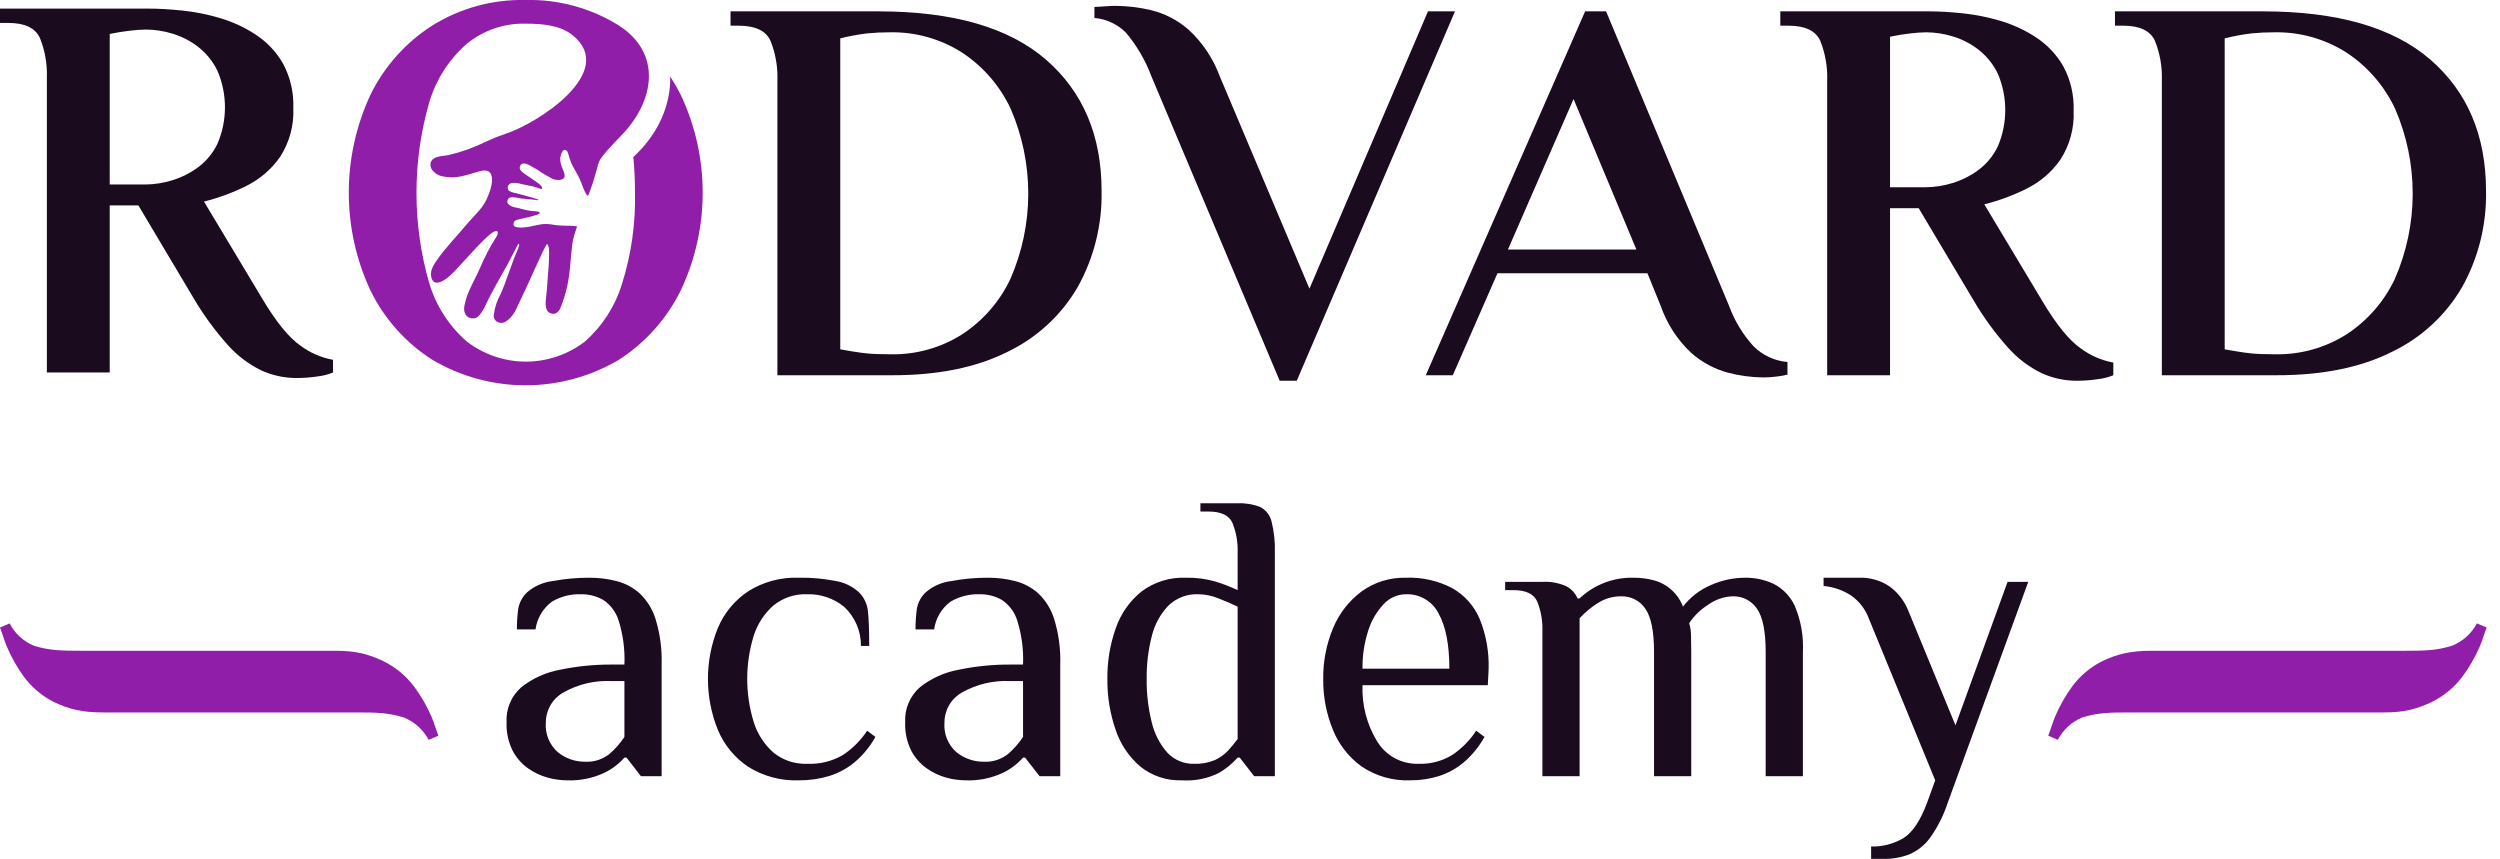 <?xml version="1.0" encoding="UTF-8"?> <svg xmlns="http://www.w3.org/2000/svg" width="163" height="56" viewBox="0 0 163 56" fill="none"> <g clip-path="url(#clip0_7_117)"> <path d="M36.937 50.877C36.523 50.872 36.11 50.813 35.711 50.702C35.252 50.577 34.818 50.371 34.43 50.096C34.005 49.795 33.659 49.398 33.419 48.936C33.14 48.367 33.005 47.737 33.028 47.103C33.003 46.673 33.077 46.244 33.242 45.847C33.408 45.45 33.662 45.096 33.985 44.811C34.722 44.226 35.593 43.833 36.52 43.666C37.632 43.435 38.767 43.322 39.903 43.329H40.712C40.753 42.357 40.625 41.385 40.334 40.457C40.163 39.905 39.806 39.429 39.323 39.109C38.883 38.862 38.386 38.737 37.881 38.745C37.214 38.722 36.554 38.891 35.98 39.231C35.692 39.446 35.449 39.717 35.267 40.027C35.084 40.337 34.964 40.68 34.915 41.037H33.702C33.7 40.6 33.727 40.163 33.783 39.729C33.85 39.3 34.059 38.906 34.376 38.611C34.849 38.208 35.431 37.955 36.048 37.883C36.83 37.738 37.624 37.666 38.42 37.667C39.016 37.665 39.609 37.737 40.186 37.883C40.746 38.023 41.264 38.296 41.696 38.678C42.187 39.144 42.549 39.729 42.747 40.377C43.038 41.333 43.17 42.33 43.138 43.329V50.608H41.79L40.847 49.395H40.712C40.343 49.813 39.894 50.152 39.391 50.392C38.624 50.749 37.782 50.915 36.937 50.877L36.937 50.877ZM38.151 49.664C38.719 49.696 39.28 49.519 39.728 49.165C40.107 48.841 40.438 48.464 40.712 48.047V44.407H39.903C38.798 44.347 37.699 44.604 36.735 45.148C36.388 45.343 36.099 45.627 35.897 45.97C35.696 46.314 35.59 46.705 35.589 47.103C35.559 47.465 35.614 47.829 35.75 48.166C35.886 48.504 36.098 48.804 36.371 49.044C36.874 49.451 37.503 49.67 38.151 49.664V49.664ZM52.089 50.877C50.919 50.922 49.763 50.612 48.773 49.988C47.895 49.399 47.211 48.564 46.805 47.588C45.942 45.457 45.942 43.074 46.805 40.943C47.214 39.972 47.898 39.143 48.773 38.557C49.763 37.933 50.919 37.623 52.089 37.667C52.899 37.654 53.708 37.726 54.502 37.883C55.06 37.977 55.579 38.23 55.998 38.611C56.337 38.946 56.547 39.39 56.591 39.864C56.645 40.358 56.672 41.109 56.672 42.115H56.133C56.138 41.638 56.044 41.165 55.856 40.726C55.668 40.288 55.391 39.893 55.041 39.568C54.362 39.011 53.505 38.719 52.628 38.745C51.825 38.713 51.038 38.977 50.418 39.487C49.818 40.018 49.375 40.703 49.137 41.468C48.58 43.291 48.58 45.239 49.137 47.063C49.373 47.833 49.816 48.523 50.418 49.058C51.038 49.568 51.825 49.832 52.628 49.799C53.439 49.835 54.244 49.639 54.947 49.233C55.58 48.816 56.121 48.275 56.538 47.642L57.077 48.047C56.73 48.671 56.273 49.228 55.729 49.691C55.24 50.097 54.677 50.404 54.071 50.594C53.428 50.789 52.76 50.884 52.089 50.877L52.089 50.877ZM62.927 50.877C62.512 50.872 62.1 50.813 61.7 50.702C61.241 50.577 60.808 50.371 60.42 50.096C59.995 49.795 59.649 49.398 59.409 48.936C59.129 48.367 58.995 47.737 59.018 47.103C58.993 46.673 59.066 46.244 59.232 45.847C59.398 45.45 59.652 45.096 59.975 44.811C60.712 44.226 61.583 43.833 62.509 43.666C63.622 43.435 64.756 43.322 65.893 43.329H66.702C66.743 42.357 66.615 41.385 66.324 40.457C66.153 39.905 65.795 39.429 65.313 39.109C64.873 38.862 64.375 38.737 63.871 38.745C63.204 38.722 62.544 38.891 61.97 39.231C61.682 39.446 61.439 39.717 61.256 40.027C61.074 40.337 60.954 40.68 60.905 41.037H59.692C59.69 40.6 59.717 40.163 59.773 39.729C59.839 39.3 60.048 38.906 60.366 38.611C60.839 38.208 61.421 37.955 62.038 37.883C62.82 37.738 63.614 37.666 64.41 37.667C65.005 37.665 65.598 37.737 66.176 37.883C66.736 38.023 67.253 38.296 67.686 38.678C68.177 39.144 68.539 39.729 68.737 40.377C69.028 41.333 69.16 42.33 69.128 43.329V50.608H67.78L66.836 49.395H66.702C66.333 49.813 65.884 50.152 65.38 50.392C64.614 50.749 63.772 50.915 62.927 50.877L62.927 50.877ZM64.14 49.664C64.709 49.696 65.27 49.519 65.718 49.165C66.097 48.841 66.428 48.464 66.702 48.047V44.407H65.893C64.788 44.347 63.688 44.604 62.725 45.148C62.378 45.343 62.088 45.627 61.887 45.97C61.686 46.314 61.579 46.705 61.579 47.103C61.549 47.465 61.604 47.829 61.739 48.166C61.875 48.504 62.088 48.804 62.361 49.044C62.864 49.451 63.493 49.67 64.14 49.664V49.664ZM77.054 50.877C76.078 50.912 75.122 50.596 74.358 49.988C73.609 49.351 73.05 48.521 72.741 47.588C72.371 46.522 72.189 45.4 72.201 44.272C72.186 43.138 72.374 42.011 72.754 40.943C73.08 40.005 73.664 39.178 74.439 38.557C75.271 37.939 76.289 37.625 77.324 37.667C77.98 37.653 78.635 37.74 79.265 37.923C79.754 38.074 80.231 38.259 80.694 38.476V36.049C80.72 35.381 80.605 34.715 80.357 34.095C80.132 33.6 79.615 33.353 78.807 33.353H78.267V32.814H80.694C81.195 32.791 81.696 32.874 82.163 33.057C82.348 33.151 82.51 33.284 82.638 33.447C82.766 33.61 82.857 33.799 82.905 34C83.072 34.67 83.145 35.36 83.12 36.049V50.608H81.772L80.829 49.395H80.694C80.344 49.788 79.934 50.125 79.481 50.392C78.729 50.767 77.892 50.934 77.054 50.877V50.877ZM77.863 49.799C78.325 49.817 78.785 49.734 79.211 49.556C79.531 49.411 79.819 49.205 80.06 48.95C80.286 48.706 80.498 48.449 80.694 48.181V39.554C80.281 39.356 79.854 39.172 79.413 39.002C79.006 38.837 78.572 38.75 78.133 38.745C77.774 38.73 77.415 38.787 77.079 38.915C76.743 39.042 76.436 39.237 76.178 39.487C75.651 40.041 75.279 40.724 75.1 41.468C74.864 42.384 74.751 43.327 74.763 44.272C74.753 45.212 74.861 46.15 75.086 47.063C75.252 47.801 75.599 48.487 76.097 49.058C76.321 49.301 76.595 49.493 76.899 49.621C77.204 49.749 77.533 49.81 77.863 49.799V49.799ZM91.936 50.877C90.822 50.919 89.723 50.608 88.796 49.988C87.951 49.384 87.296 48.551 86.908 47.588C86.477 46.537 86.262 45.409 86.275 44.272C86.259 43.13 86.479 41.996 86.922 40.943C87.315 39.994 87.958 39.169 88.782 38.557C89.621 37.954 90.634 37.642 91.667 37.667C92.721 37.627 93.766 37.864 94.7 38.354C95.498 38.81 96.123 39.516 96.479 40.363C96.893 41.39 97.09 42.491 97.059 43.598L97.005 44.677H88.836C88.786 45.967 89.119 47.242 89.793 48.343C90.072 48.801 90.467 49.177 90.938 49.433C91.409 49.689 91.94 49.815 92.476 49.799C93.248 49.828 94.011 49.631 94.673 49.233C95.299 48.813 95.836 48.272 96.25 47.642L96.789 48.047C96.444 48.669 95.992 49.225 95.455 49.691C94.979 50.094 94.43 50.401 93.837 50.594C93.222 50.788 92.581 50.883 91.936 50.877H91.936ZM88.836 43.598H94.498C94.498 42.035 94.264 40.835 93.797 39.999C93.599 39.608 93.293 39.282 92.916 39.06C92.538 38.838 92.105 38.728 91.667 38.745C91.396 38.747 91.128 38.804 90.88 38.913C90.632 39.022 90.409 39.181 90.225 39.379C89.761 39.87 89.415 40.46 89.213 41.104C88.95 41.909 88.822 42.752 88.836 43.598V43.598ZM100.564 50.608V41.172C100.59 40.504 100.475 39.838 100.227 39.217C100.002 38.723 99.485 38.476 98.677 38.476H98.137V37.937H100.564C101.096 37.907 101.627 38.004 102.114 38.22C102.447 38.389 102.709 38.671 102.855 39.015H102.99C103.936 38.122 105.195 37.638 106.495 37.667C106.936 37.664 107.376 37.718 107.803 37.829C108.239 37.94 108.642 38.155 108.978 38.455C109.313 38.756 109.572 39.133 109.73 39.554C110.202 38.94 110.824 38.457 111.537 38.152C112.24 37.836 113.003 37.671 113.774 37.667C114.421 37.659 115.062 37.797 115.648 38.071C116.256 38.383 116.74 38.892 117.023 39.514C117.423 40.463 117.603 41.491 117.549 42.52V50.608H115.122V42.52C115.122 41.172 114.934 40.228 114.556 39.689C114.382 39.43 114.144 39.219 113.866 39.078C113.588 38.936 113.278 38.868 112.965 38.88C112.381 38.901 111.818 39.099 111.348 39.446C110.864 39.751 110.45 40.156 110.135 40.633C110.22 40.921 110.261 41.221 110.256 41.522C110.265 41.918 110.269 42.25 110.269 42.52V50.608H107.843V42.52C107.843 41.172 107.654 40.228 107.277 39.689C107.103 39.43 106.865 39.219 106.587 39.078C106.308 38.936 105.998 38.868 105.686 38.88C105.156 38.877 104.637 39.027 104.19 39.312C103.746 39.587 103.342 39.923 102.99 40.309V50.608L100.564 50.608ZM121.997 56V55.191C122.741 55.213 123.475 55.021 124.113 54.639C124.698 54.27 125.205 53.511 125.637 52.36L126.176 50.877L121.862 40.363C121.64 39.742 121.23 39.204 120.69 38.826C120.152 38.476 119.536 38.263 118.897 38.206V37.667H121.188C121.901 37.639 122.604 37.837 123.197 38.233C123.748 38.637 124.173 39.188 124.424 39.824L127.497 47.292L130.894 37.937H132.242L126.985 52.36C126.719 53.168 126.332 53.932 125.839 54.625C125.495 55.099 125.029 55.471 124.491 55.703C123.953 55.909 123.381 56.01 122.806 56H121.997Z" fill="#1B0B1F"></path> <path d="M23.225 46.451C24.565 46.451 25.317 46.468 26.329 46.781C27.024 47.06 27.597 47.576 27.946 48.237L28.585 47.969C28.549 47.884 28.48 47.692 28.381 47.398C28.28 47.1 28.199 46.88 28.136 46.732C27.832 46.032 27.449 45.369 26.995 44.756C26.461 44.051 25.768 43.483 24.972 43.096C24.006 42.648 23.225 42.431 21.887 42.431L17.866 42.431H5.36C4.02 42.431 3.205 42.415 2.213 42.101C1.531 41.822 0.969 41.306 0.627 40.645L0 40.913C0.035 40.997 0.102 41.19 0.199 41.483C0.299 41.78 0.379 42.001 0.441 42.15C0.739 42.85 1.114 43.514 1.56 44.127C2.084 44.831 2.764 45.4 3.545 45.787C4.492 46.235 5.36 46.451 6.7 46.451H17.866L23.225 46.451Z" fill="#911EA8"></path> <path d="M156.772 42.431C158.112 42.431 158.864 42.414 159.875 42.101C160.57 41.822 161.144 41.306 161.493 40.645L162.132 40.913C162.096 40.998 162.026 41.19 161.928 41.484C161.827 41.782 161.745 42.002 161.682 42.15C161.378 42.85 160.995 43.513 160.541 44.126C160.007 44.831 159.314 45.399 158.518 45.786C157.552 46.234 156.772 46.451 155.433 46.451L151.412 46.451H138.906C137.566 46.451 136.752 46.467 135.759 46.781C135.077 47.06 134.515 47.577 134.173 48.237L133.546 47.969C133.581 47.885 133.649 47.693 133.746 47.399C133.845 47.102 133.925 46.881 133.987 46.732C134.285 46.032 134.661 45.368 135.106 44.755C135.631 44.051 136.31 43.482 137.091 43.095C138.038 42.647 138.906 42.431 140.246 42.431H151.412L156.772 42.431Z" fill="#911EA8"></path> <path d="M19.34 24.646C18.539 24.649 17.748 24.477 17.021 24.142C16.203 23.742 15.471 23.186 14.864 22.507C14.015 21.559 13.263 20.53 12.618 19.433L9.023 13.394H7.154V24.286H3.056V5.09C3.09 4.2 2.937 3.312 2.606 2.484C2.307 1.825 1.618 1.496 0.539 1.496H0V0.561H9.706C10.329 0.561 11.054 0.603 11.881 0.687C12.727 0.775 13.564 0.943 14.379 1.19C15.208 1.437 15.996 1.807 16.715 2.286C17.434 2.765 18.031 3.405 18.459 4.156C18.93 5.039 19.16 6.031 19.124 7.031C19.177 8.162 18.875 9.28 18.261 10.231C17.7 11.034 16.946 11.683 16.069 12.118C15.186 12.56 14.258 12.903 13.3 13.143L17.075 19.433C17.986 20.967 18.819 21.997 19.573 22.525C20.204 22.999 20.936 23.319 21.712 23.459V24.286C21.402 24.415 21.075 24.499 20.742 24.538C20.278 24.61 19.809 24.646 19.34 24.646L19.34 24.646ZM7.154 12.028H9.49C10.075 12.023 10.657 11.932 11.216 11.758C11.822 11.575 12.394 11.289 12.905 10.914C13.45 10.51 13.887 9.979 14.181 9.368C14.502 8.618 14.667 7.811 14.667 6.995C14.667 6.18 14.502 5.373 14.181 4.623C13.887 4.012 13.457 3.477 12.923 3.059C12.423 2.672 11.857 2.379 11.251 2.196C10.693 2.023 10.111 1.932 9.526 1.927C9.178 1.932 8.83 1.956 8.484 1.999C8.052 2.047 7.609 2.119 7.154 2.214V12.028L7.154 12.028Z" fill="#1B0B1F"></path> <path d="M50.687 24.466V5.27C50.721 4.379 50.568 3.491 50.238 2.664C49.938 2.004 49.249 1.675 48.171 1.675H47.631V0.74H57.265C62.13 0.74 65.773 1.789 68.193 3.886C70.614 5.983 71.824 8.841 71.824 12.459C71.867 14.638 71.333 16.789 70.278 18.696C69.212 20.539 67.615 22.017 65.695 22.938C63.67 23.956 61.172 24.466 58.2 24.466L50.687 24.466ZM58.092 23.1C59.717 23.128 61.315 22.685 62.693 21.823C64.071 20.933 65.173 19.675 65.875 18.193C66.642 16.442 67.04 14.552 67.043 12.641C67.046 10.729 66.654 8.838 65.893 7.085C65.192 5.592 64.091 4.322 62.711 3.418C61.31 2.53 59.679 2.074 58.02 2.106C57.522 2.105 57.024 2.129 56.528 2.178C55.941 2.248 55.358 2.356 54.785 2.502V22.776C55.312 22.872 55.749 22.944 56.097 22.992C56.444 23.04 56.774 23.07 57.086 23.082C57.397 23.094 57.733 23.1 58.092 23.1H58.092Z" fill="#1B0B1F"></path> <path d="M83.435 24.825L75.059 4.946C74.674 3.918 74.114 2.963 73.406 2.124C72.856 1.575 72.13 1.237 71.356 1.172V0.453C71.452 0.453 71.662 0.441 71.986 0.417C72.309 0.393 72.555 0.381 72.722 0.381C73.516 0.387 74.306 0.483 75.077 0.668C75.968 0.893 76.793 1.324 77.486 1.927C78.392 2.758 79.088 3.793 79.517 4.946L85.376 18.822L93.105 0.74H94.866L84.549 24.825H83.435Z" fill="#1B0B1F"></path> <path d="M114.961 24.61C114.191 24.6 113.424 24.497 112.679 24.304C111.786 24.065 110.962 23.622 110.27 23.01C109.365 22.162 108.681 21.108 108.275 19.936L107.412 17.815H97.635L94.723 24.466H92.961L103.35 0.74H104.716L112.732 19.936C113.089 20.913 113.632 21.81 114.332 22.578C114.926 23.169 115.709 23.531 116.543 23.603V24.43C116.3 24.486 116.054 24.529 115.806 24.555C115.526 24.59 115.244 24.608 114.961 24.609L114.961 24.61ZM98.317 16.27H106.693L102.595 6.456L98.317 16.27Z" fill="#1B0B1F"></path> <path d="M140.952 24.466V5.27C140.986 4.379 140.833 3.491 140.503 2.664C140.203 2.004 139.514 1.675 138.436 1.675H137.896V0.74H147.53C152.395 0.74 156.038 1.789 158.458 3.886C160.879 5.983 162.089 8.841 162.089 12.459C162.132 14.638 161.599 16.789 160.543 18.696C159.477 20.539 157.88 22.017 155.96 22.938C153.935 23.956 151.437 24.466 148.465 24.466L140.952 24.466ZM148.357 23.1C149.982 23.128 151.58 22.685 152.958 21.823C154.336 20.933 155.438 19.675 156.14 18.193C156.907 16.442 157.305 14.552 157.308 12.641C157.311 10.729 156.92 8.838 156.158 7.085C155.457 5.592 154.356 4.322 152.976 3.418C151.575 2.53 149.944 2.074 148.285 2.106C147.787 2.105 147.289 2.129 146.793 2.178C146.206 2.248 145.624 2.356 145.05 2.502V22.776C145.577 22.872 146.015 22.944 146.362 22.992C146.71 23.04 147.039 23.07 147.351 23.082C147.662 23.094 147.998 23.1 148.357 23.1H148.357Z" fill="#1B0B1F"></path> <path d="M135.416 24.825C134.616 24.828 133.824 24.657 133.097 24.322C132.279 23.921 131.547 23.366 130.94 22.686C130.091 21.739 129.339 20.709 128.694 19.613L125.099 13.574H123.23V24.466H119.132V5.27C119.166 4.379 119.013 3.491 118.682 2.664C118.383 2.004 117.694 1.675 116.615 1.675H116.076V0.74H125.782C126.405 0.74 127.13 0.782 127.957 0.866C128.804 0.954 129.64 1.123 130.455 1.369C131.284 1.617 132.072 1.986 132.792 2.466C133.51 2.945 134.107 3.585 134.535 4.335C135.007 5.218 135.236 6.21 135.2 7.211C135.253 8.341 134.951 9.46 134.337 10.41C133.776 11.213 133.022 11.862 132.145 12.297C131.262 12.739 130.334 13.083 129.377 13.322L133.151 19.613C134.062 21.146 134.895 22.177 135.65 22.704C136.28 23.178 137.012 23.498 137.788 23.639V24.466C137.478 24.594 137.151 24.679 136.818 24.717C136.354 24.79 135.885 24.826 135.416 24.825V24.825ZM123.23 12.208H125.566C126.152 12.202 126.733 12.111 127.292 11.938C127.899 11.754 128.47 11.469 128.981 11.093C129.526 10.689 129.964 10.159 130.257 9.547C130.578 8.797 130.743 7.99 130.743 7.175C130.743 6.359 130.578 5.552 130.257 4.802C129.963 4.192 129.533 3.657 128.999 3.239C128.5 2.851 127.933 2.559 127.328 2.376C126.769 2.202 126.187 2.112 125.602 2.106C125.254 2.112 124.906 2.136 124.56 2.178C124.128 2.226 123.685 2.298 123.23 2.394V12.208L123.23 12.208Z" fill="#1B0B1F"></path> <path fill-rule="evenodd" clip-rule="evenodd" d="M34.259 4.83502e-05C32.112 -0.048 29.998 0.532 28.177 1.669C26.449 2.773 25.059 4.331 24.157 6.173C23.224 8.173 22.74 10.353 22.74 12.56C22.74 14.768 23.224 16.948 24.157 18.948C25.059 20.79 26.449 22.348 28.177 23.452C30.021 24.544 32.125 25.121 34.268 25.121C36.412 25.121 38.516 24.544 40.36 23.452C42.082 22.341 43.471 20.785 44.38 18.948C45.325 16.951 45.815 14.77 45.815 12.56C45.815 10.351 45.325 8.169 44.38 6.173C44.173 5.763 43.943 5.366 43.692 4.982C43.724 5.605 43.679 8.052 41.294 10.234C41.365 10.968 41.401 11.744 41.401 12.56C41.447 14.573 41.161 16.579 40.557 18.5C40.115 19.956 39.276 21.26 38.135 22.268C37.032 23.117 35.679 23.578 34.286 23.578C32.894 23.578 31.541 23.117 30.438 22.268C29.287 21.265 28.442 19.96 27.997 18.5C26.873 14.626 26.873 10.513 27.997 6.639C28.438 5.173 29.284 3.861 30.438 2.853C31.515 1.975 32.87 1.511 34.259 1.543C35.43 1.543 36.557 1.659 37.351 2.309C40.274 4.701 35.034 8.057 32.961 8.723C32.549 8.86 32.145 9.02 31.751 9.204C30.953 9.602 30.112 9.907 29.243 10.112C28.791 10.197 28.202 10.162 28.076 10.621C28.056 10.727 28.065 10.835 28.101 10.936C28.137 11.036 28.199 11.126 28.281 11.195C28.41 11.329 28.574 11.425 28.753 11.474C29.201 11.582 29.667 11.587 30.116 11.487C30.541 11.405 31.173 11.164 31.496 11.124C32.07 11.052 32.135 11.557 32.051 12.033C32.015 12.227 31.961 12.417 31.891 12.602C31.503 13.634 31.157 13.75 30.224 14.868C29.737 15.453 29.091 16.105 28.507 16.929C28.457 17 28.399 17.076 28.354 17.15C28.304 17.232 28.271 17.286 28.224 17.379C28.197 17.434 28.196 17.467 28.175 17.505C28.118 17.638 28.092 17.782 28.097 17.927C28.203 18.942 29.171 18.252 29.902 17.397C29.936 17.362 29.966 17.325 30.002 17.288L31.073 16.13C31.135 16.064 31.209 15.99 31.274 15.923C31.348 15.846 31.399 15.79 31.475 15.716C31.631 15.566 31.731 15.463 31.901 15.319C32.008 15.228 32.275 15.001 32.437 15.088C32.462 15.16 32.458 15.239 32.427 15.309C32.405 15.368 32.377 15.425 32.341 15.478C32.137 15.792 31.949 16.116 31.779 16.45C31.566 16.863 31.466 17.079 31.29 17.486C31.021 18.109 30.732 18.581 30.485 19.201C30.394 19.449 30.323 19.704 30.273 19.964C30.176 20.623 30.663 20.851 31.013 20.731C31.222 20.659 31.415 20.355 31.519 20.172C31.576 20.072 31.641 19.953 31.689 19.842C31.978 19.184 32.728 17.894 33.114 17.197L33.724 16.027C33.749 15.982 33.783 15.907 33.839 15.897C33.901 16.019 33.675 16.455 33.625 16.57C33.538 16.769 33.459 17.006 33.38 17.219C33.298 17.437 33.218 17.658 33.141 17.873C32.946 18.413 32.881 18.623 32.644 19.164C32.413 19.576 32.262 20.028 32.199 20.496C32.178 20.593 32.19 20.693 32.232 20.783C32.274 20.872 32.344 20.945 32.431 20.991C32.522 21.037 32.623 21.057 32.724 21.049C32.825 21.042 32.921 21.007 33.004 20.948C33.098 20.885 33.184 20.813 33.263 20.732C33.413 20.573 33.539 20.393 33.638 20.197C33.786 19.893 33.91 19.58 34.058 19.293C34.365 18.71 35.55 15.929 35.671 15.915C35.79 16.014 35.795 16.236 35.803 16.41C35.794 17.463 35.764 17.251 35.666 18.776C35.635 19.049 35.609 19.313 35.586 19.585C35.555 19.805 35.582 20.028 35.664 20.234C35.706 20.302 35.764 20.358 35.834 20.397C35.903 20.437 35.981 20.458 36.06 20.46C36.137 20.466 36.212 20.447 36.278 20.408C36.377 20.337 36.457 20.244 36.513 20.135C36.813 19.427 37.014 18.681 37.109 17.918C37.184 17.381 37.208 16.816 37.276 16.274C37.308 15.817 37.408 15.366 37.571 14.937C37.595 14.879 37.614 14.819 37.629 14.758C37.221 14.688 36.714 14.749 36.115 14.662C35.866 14.61 35.611 14.593 35.357 14.613C34.893 14.675 34.2 14.915 33.689 14.813C33.562 14.787 33.467 14.738 33.482 14.582C33.487 14.525 33.51 14.472 33.546 14.428C33.583 14.385 33.632 14.354 33.687 14.339C33.755 14.312 34.382 14.176 34.512 14.148C34.646 14.119 34.766 14.07 34.891 14.036C35.011 14.003 35.171 13.967 35.201 13.865C35.138 13.762 34.771 13.768 34.648 13.754C34.463 13.734 34.281 13.698 34.103 13.645C33.924 13.593 33.743 13.55 33.56 13.517C33.289 13.461 32.949 13.277 33.124 12.982C33.265 12.746 33.772 12.915 33.949 12.938C34.251 12.975 34.539 12.982 34.826 13.024C34.896 13.035 35.059 13.085 35.122 13.024C34.696 12.863 34.083 12.721 33.627 12.59C33.46 12.571 33.3 12.512 33.16 12.418C33.134 12.382 33.117 12.341 33.109 12.298C33.101 12.255 33.102 12.211 33.112 12.168C33.122 12.126 33.141 12.086 33.167 12.051C33.194 12.016 33.228 11.988 33.266 11.967C33.554 11.83 34.082 12.036 34.346 12.074C34.601 12.113 34.853 12.175 35.098 12.258C35.178 12.284 35.251 12.345 35.358 12.294C35.37 12.114 35.004 11.882 34.866 11.786L34.146 11.292C34.035 11.206 33.812 11.042 33.907 10.829C34.087 10.428 34.603 10.829 34.864 10.969L35.023 11.058C35.357 11.29 35.706 11.499 36.067 11.685C36.282 11.748 36.712 11.789 36.803 11.549C36.87 11.373 36.658 10.965 36.605 10.812C36.566 10.696 36.539 10.575 36.528 10.453C36.513 10.217 36.633 9.657 36.905 9.795C36.989 9.838 37.021 9.943 37.053 10.039C37.108 10.249 37.177 10.456 37.258 10.658C37.429 11.016 37.645 11.335 37.812 11.7C37.938 11.977 38.117 12.614 38.336 12.783C38.368 12.745 38.635 11.985 38.666 11.881C38.763 11.555 38.84 11.291 38.939 10.951C38.983 10.675 39.099 10.415 39.273 10.197C39.45 9.968 39.74 9.635 39.95 9.418L40.273 9.078C40.353 8.99 40.442 8.897 40.528 8.812C42.675 6.597 43.181 3.491 40.36 1.669C38.534 0.527 36.413 -0.053 34.259 6.19807e-05L34.259 4.83502e-05Z" fill="#911EA8"></path> </g> <defs> <clipPath id="clip0_7_117"> <rect width="162.089" height="56" fill="white"></rect> </clipPath> </defs> </svg> 